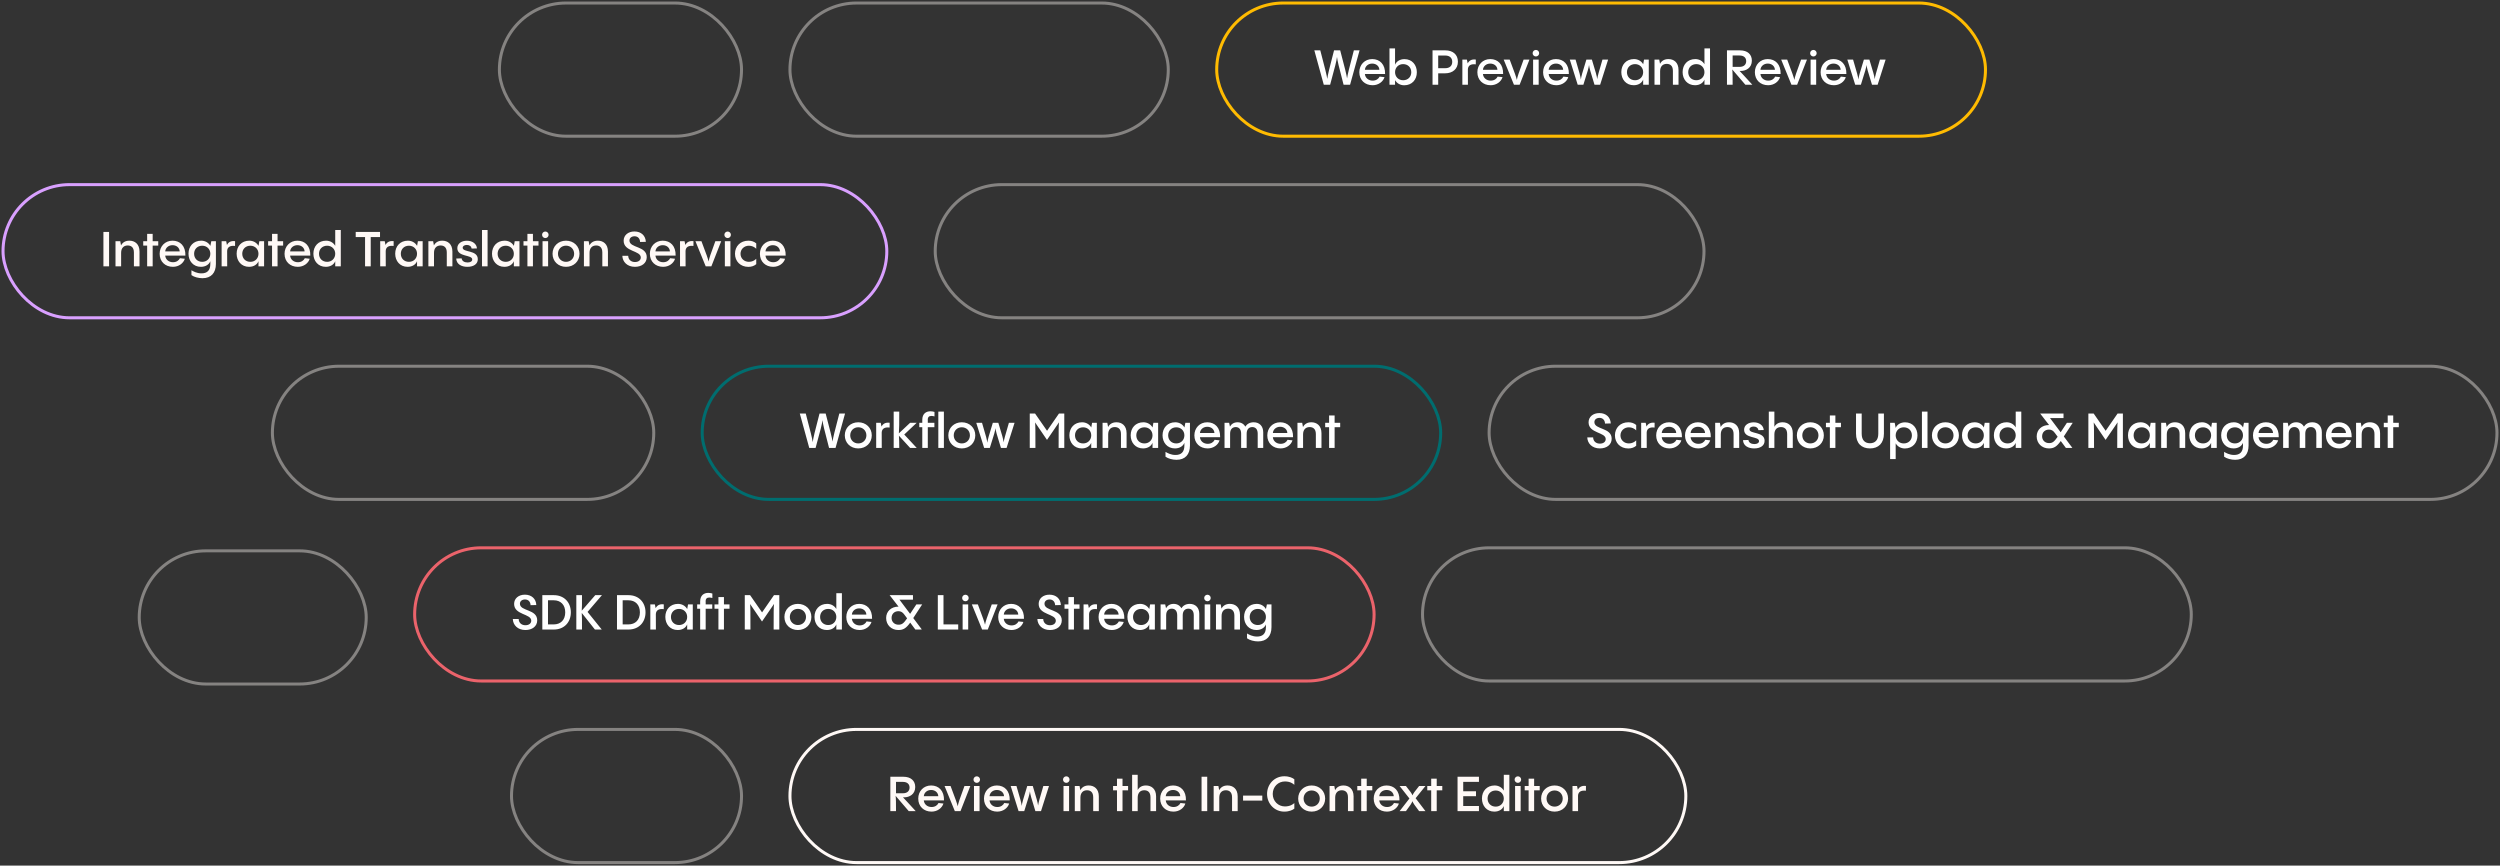 <svg width="826" height="286" viewBox="0 0 826 286" fill="none" xmlns="http://www.w3.org/2000/svg">
<rect x="0" y="0" width="826" height="286" fill="#333333" stroke="none"/>
<rect x="232" y="121" width="244" height="44" rx="22" stroke="#006D6F"/>
<path d="M277.312 136.64C275.76 142.512 275.264 144.544 275.072 145.904C274.864 144.608 274.352 142.464 272.8 136.64H270.768C269.184 142.736 268.704 144.656 268.528 146.08C268.336 144.784 267.824 142.72 266.224 136.64H264.256L267.376 148H269.472C271.136 141.92 271.6 140.096 271.744 138.816C271.888 140.064 272.32 141.92 273.92 148H276.064L279.2 136.64H277.312ZM283.569 148.16C286.145 148.16 288.033 146.336 288.033 143.84C288.033 141.36 286.145 139.52 283.569 139.52C281.009 139.52 279.121 141.36 279.121 143.84C279.121 146.336 281.009 148.16 283.569 148.16ZM283.569 146.512C282.049 146.512 280.913 145.36 280.913 143.84C280.913 142.304 282.049 141.168 283.569 141.168C285.105 141.168 286.257 142.304 286.257 143.84C286.257 145.36 285.105 146.512 283.569 146.512ZM290.995 139.696H289.491V148H291.331L291.315 142.896C291.379 141.616 292.323 141.056 293.923 141.264L293.939 139.68C292.515 139.488 291.699 140.064 291.251 140.944L290.995 139.696ZM298.76 143.568L302.872 139.696H300.696L296.984 143.184C297.112 141.712 297.112 139.92 297.112 136H295.272V148H297.112C297.112 146.192 297.08 144.96 297 143.952L300.712 148H302.888L298.76 143.568ZM307.73 137.424C308.066 137.424 308.418 137.488 308.754 137.584V136.096C308.386 135.984 307.906 135.888 307.41 135.888C306.002 135.888 304.722 136.656 304.722 138.736V139.696H303.73V141.136H304.722V148H306.546V141.136H308.722V139.696H306.546V138.992C306.434 137.824 306.93 137.424 307.73 137.424ZM310.022 136V148H311.862V136H310.022ZM317.773 148.16C320.349 148.16 322.237 146.336 322.237 143.84C322.237 141.36 320.349 139.52 317.773 139.52C315.213 139.52 313.325 141.36 313.325 143.84C313.325 146.336 315.213 148.16 317.773 148.16ZM317.773 146.512C316.253 146.512 315.117 145.36 315.117 143.84C315.117 142.304 316.253 141.168 317.773 141.168C319.309 141.168 320.461 142.304 320.461 143.84C320.461 145.36 319.309 146.512 317.773 146.512ZM333.34 139.696C332.012 144.224 331.756 145.136 331.612 146.144C331.436 144.96 331.196 144.096 329.852 139.696H328.028C326.62 144.272 326.364 145.152 326.204 146.272C326.06 145.168 325.836 144.304 324.46 139.696H322.556L325.164 148H327.036C328.508 143.36 328.764 142.496 328.908 141.472C329.036 142.496 329.26 143.36 330.716 148H332.572L335.212 139.696H333.34ZM345.943 142.336L341.991 136.64H340.231V148H342.103C342.103 142.608 342.103 140.528 341.991 139.568L345.927 145.344L349.895 139.536C349.767 140.48 349.767 142.512 349.767 148H351.639V136.64H349.879L345.943 142.336ZM360.541 141.28V141.216C359.917 140.128 358.765 139.52 357.516 139.52C354.957 139.52 353.325 141.36 353.325 143.824C353.325 146.224 354.893 148.16 357.421 148.16C358.925 148.16 360.093 147.44 360.541 146.304V148H362.397V139.696H360.829L360.541 141.28ZM357.869 146.512C356.301 146.512 355.181 145.408 355.181 143.84C355.181 142.288 356.301 141.184 357.869 141.184C359.421 141.184 360.541 142.336 360.541 143.84C360.541 145.36 359.421 146.512 357.869 146.512ZM368.88 139.52C367.552 139.52 366.624 140.096 366.112 141.088L365.856 139.696H364.288V148H366.144V143.536C366.144 141.952 367.008 141.104 368.32 141.104C369.36 141.104 370.368 141.632 370.368 143.408V148H372.224V143.136C372.224 140.592 370.64 139.52 368.88 139.52ZM380.791 141.28V141.216C380.167 140.128 379.015 139.52 377.766 139.52C375.207 139.52 373.575 141.36 373.575 143.824C373.575 146.224 375.143 148.16 377.671 148.16C379.175 148.16 380.343 147.44 380.791 146.304V148H382.647V139.696H381.079L380.791 141.28ZM378.119 146.512C376.551 146.512 375.431 145.408 375.431 143.84C375.431 142.288 376.551 141.184 378.119 141.184C379.671 141.184 380.791 142.336 380.791 143.84C380.791 145.36 379.671 146.512 378.119 146.512ZM391.322 141.296V141.216C390.698 140.128 389.546 139.52 388.298 139.52C385.738 139.52 384.106 141.36 384.106 143.824C384.106 146.224 385.674 148.16 388.202 148.16C389.706 148.16 390.874 147.44 391.322 146.304V147.2C391.322 149.392 390.234 150.32 388.378 150.32C386.874 150.32 385.706 149.664 385.082 149.296V150.896C385.946 151.536 387.434 151.92 388.73 151.92C391.578 151.92 393.162 150.16 393.162 147.2V139.696H391.642L391.322 141.296ZM388.65 146.512C387.082 146.512 385.962 145.408 385.962 143.84C385.962 142.288 387.082 141.184 388.65 141.184C390.202 141.184 391.322 142.336 391.322 143.84C391.322 145.36 390.202 146.512 388.65 146.512ZM398.877 139.52C396.397 139.52 394.621 141.392 394.621 143.856C394.621 146.448 396.477 148.16 399.005 148.16C400.957 148.16 402.493 146.976 402.941 145.488L401.325 145.312C400.973 146.032 400.205 146.64 399.021 146.64C397.645 146.64 396.573 145.744 396.461 144.448H403.133C403.213 141.28 401.405 139.52 398.877 139.52ZM398.877 141.008C400.237 141.008 401.197 141.888 401.245 143.056H396.461C396.557 141.872 397.565 141.008 398.877 141.008ZM414.233 139.52C412.889 139.52 411.993 140.112 411.449 140.96C410.953 140.048 410.025 139.52 408.905 139.52C407.673 139.52 406.857 140.096 406.377 140.944L406.105 139.696H404.585V148H406.425V143.28C406.425 141.808 407.225 141.104 408.297 141.104C409.289 141.104 410.073 141.776 410.073 143.28V148H411.897V143.28C411.897 141.808 412.697 141.104 413.753 141.104C414.777 141.104 415.545 141.776 415.545 143.28V148H417.369V142.816C417.369 140.784 416.105 139.52 414.233 139.52ZM422.971 139.52C420.491 139.52 418.715 141.392 418.715 143.856C418.715 146.448 420.571 148.16 423.099 148.16C425.051 148.16 426.587 146.976 427.035 145.488L425.419 145.312C425.067 146.032 424.299 146.64 423.115 146.64C421.739 146.64 420.667 145.744 420.555 144.448H427.227C427.307 141.28 425.499 139.52 422.971 139.52ZM422.971 141.008C424.331 141.008 425.291 141.888 425.339 143.056H420.555C420.651 141.872 421.659 141.008 422.971 141.008ZM433.27 139.52C431.942 139.52 431.014 140.096 430.502 141.088L430.246 139.696H428.678V148H430.534V143.536C430.534 141.952 431.398 141.104 432.71 141.104C433.75 141.104 434.758 141.632 434.758 143.408V148H436.614V143.136C436.614 140.592 435.03 139.52 433.27 139.52ZM440.957 139.696V137.28H439.133V139.696H437.837V141.136H439.133V148H440.957V141.136H442.797V139.696H440.957Z" fill="white"/>
<path d="M528.592 148.16C530.832 148.16 532.496 146.944 532.496 144.96C532.496 141.184 526.784 142.016 526.784 139.472C526.784 138.592 527.52 138.064 528.464 138.064C529.536 138.064 530.24 138.768 530.304 139.952L532.192 139.904C532.112 137.872 530.656 136.48 528.432 136.48C526.352 136.48 524.864 137.712 524.864 139.536C524.864 143.248 530.528 142.72 530.528 145.072C530.528 145.952 529.792 146.576 528.592 146.576C527.424 146.576 526.416 145.888 526.368 144.512H524.432C524.496 146.512 526.048 148.16 528.592 148.16ZM538.008 148.176C539.016 148.176 539.912 147.872 540.6 147.28V145.504C539.976 146.112 539.16 146.512 538.184 146.512C536.6 146.512 535.4 145.376 535.4 143.856C535.4 142.336 536.6 141.184 538.184 141.184C539.16 141.184 539.976 141.584 540.6 142.192V140.416C539.912 139.824 539.016 139.52 538.008 139.52C535.352 139.52 533.576 141.36 533.576 143.84C533.576 146.336 535.352 148.176 538.008 148.176ZM543.745 139.696H542.241V148H544.081L544.065 142.896C544.129 141.616 545.073 141.056 546.673 141.264L546.689 139.68C545.265 139.488 544.449 140.064 544.001 140.944L543.745 139.696ZM551.456 139.52C548.976 139.52 547.2 141.392 547.2 143.856C547.2 146.448 549.056 148.16 551.584 148.16C553.536 148.16 555.072 146.976 555.52 145.488L553.904 145.312C553.552 146.032 552.784 146.64 551.6 146.64C550.224 146.64 549.152 145.744 549.039 144.448H555.712C555.792 141.28 553.984 139.52 551.456 139.52ZM551.456 141.008C552.816 141.008 553.776 141.888 553.824 143.056H549.039C549.136 141.872 550.144 141.008 551.456 141.008ZM560.987 139.52C558.507 139.52 556.731 141.392 556.731 143.856C556.731 146.448 558.587 148.16 561.115 148.16C563.067 148.16 564.603 146.976 565.051 145.488L563.435 145.312C563.083 146.032 562.315 146.64 561.131 146.64C559.755 146.64 558.683 145.744 558.571 144.448H565.243C565.323 141.28 563.515 139.52 560.987 139.52ZM560.987 141.008C562.347 141.008 563.307 141.888 563.355 143.056H558.571C558.667 141.872 559.675 141.008 560.987 141.008ZM571.286 139.52C569.958 139.52 569.03 140.096 568.518 141.088L568.262 139.696H566.694V148H568.55V143.536C568.55 141.952 569.414 141.104 570.726 141.104C571.766 141.104 572.774 141.632 572.774 143.408V148H574.63V143.136C574.63 140.592 573.046 139.52 571.286 139.52ZM579.581 148.16C581.597 148.16 583.021 147.264 583.021 145.648C583.021 142.496 578.029 143.488 578.029 141.856C578.029 141.28 578.637 140.928 579.405 140.928C580.317 140.928 580.893 141.424 580.989 142.128L582.733 142.08C582.669 140.64 581.325 139.536 579.421 139.536C577.661 139.536 576.253 140.464 576.253 141.984C576.253 145.008 581.181 144.064 581.181 145.728C581.181 146.352 580.557 146.72 579.645 146.72C578.573 146.72 577.773 146.224 577.677 145.36L575.885 145.424C575.981 147.328 577.661 148.16 579.581 148.16ZM588.973 139.52C587.693 139.52 586.781 140.064 586.253 141.024V136H584.413V148H586.253V143.536C586.253 141.952 587.101 141.104 588.429 141.104C589.469 141.104 590.477 141.632 590.477 143.408V148H592.333V143.136C592.333 140.592 590.733 139.52 588.973 139.52ZM598.132 148.16C600.708 148.16 602.596 146.336 602.596 143.84C602.596 141.36 600.708 139.52 598.132 139.52C595.572 139.52 593.684 141.36 593.684 143.84C593.684 146.336 595.572 148.16 598.132 148.16ZM598.132 146.512C596.612 146.512 595.476 145.36 595.476 143.84C595.476 142.304 596.612 141.168 598.132 141.168C599.668 141.168 600.82 142.304 600.82 143.84C600.82 145.36 599.668 146.512 598.132 146.512ZM606.41 139.696V137.28H604.586V139.696H603.29V141.136H604.586V148H606.41V141.136H608.25V139.696H606.41ZM617.837 148.16C620.637 148.16 622.445 146.464 622.445 143.264V136.64H620.589V143.312C620.589 145.456 619.469 146.448 617.837 146.448C616.205 146.448 615.101 145.456 615.101 143.312V136.64H613.229V143.264C613.229 146.464 615.037 148.16 617.837 148.16ZM629.451 139.536C627.947 139.536 626.779 140.272 626.331 141.392V141.344L626.011 139.696H624.491V151.68H626.331V146.48C626.955 147.568 628.107 148.176 629.355 148.176C631.915 148.176 633.531 146.336 633.531 143.872C633.531 141.472 631.979 139.536 629.451 139.536ZM629.003 146.512C627.451 146.512 626.331 145.36 626.331 143.856C626.331 142.336 627.451 141.184 629.003 141.184C630.571 141.184 631.691 142.288 631.691 143.856C631.691 145.408 630.571 146.512 629.003 146.512ZM635.007 136V148H636.847V136H635.007ZM642.757 148.16C645.333 148.16 647.221 146.336 647.221 143.84C647.221 141.36 645.333 139.52 642.757 139.52C640.197 139.52 638.309 141.36 638.309 143.84C638.309 146.336 640.197 148.16 642.757 148.16ZM642.757 146.512C641.237 146.512 640.101 145.36 640.101 143.84C640.101 142.304 641.237 141.168 642.757 141.168C644.293 141.168 645.445 142.304 645.445 143.84C645.445 145.36 644.293 146.512 642.757 146.512ZM655.462 141.28V141.216C654.838 140.128 653.686 139.52 652.438 139.52C649.878 139.52 648.246 141.36 648.246 143.824C648.246 146.224 649.814 148.16 652.342 148.16C653.846 148.16 655.014 147.44 655.462 146.304V148H657.318V139.696H655.75L655.462 141.28ZM652.79 146.512C651.222 146.512 650.102 145.408 650.102 143.84C650.102 142.288 651.222 141.184 652.79 141.184C654.342 141.184 655.462 142.336 655.462 143.84C655.462 145.36 654.342 146.512 652.79 146.512ZM665.994 141.216C665.37 140.128 664.218 139.52 662.97 139.52C660.41 139.52 658.778 141.36 658.778 143.824C658.778 146.224 660.346 148.16 662.874 148.16C664.378 148.16 665.546 147.44 665.994 146.304V148H667.834V136H665.994V141.216ZM663.322 146.512C661.754 146.512 660.634 145.408 660.634 143.84C660.634 142.288 661.754 141.184 663.322 141.184C664.874 141.184 665.994 142.336 665.994 143.84C665.994 145.36 664.874 146.512 663.322 146.512ZM682.906 139.696L680.842 142.816L677.322 138.128H681.786V136.64H674.074L677.018 140.432H676.954C674.634 140.432 672.922 141.968 672.922 144.192C672.922 146.48 674.618 148.16 676.97 148.16C678.602 148.16 679.546 147.568 680.874 145.712L682.57 148L684.714 147.984L681.882 144.208L684.826 139.696H682.906ZM676.986 146.4C675.658 146.4 674.714 145.44 674.714 144.176C674.714 142.8 675.674 141.936 676.986 141.936C677.77 141.936 678.362 142.256 678.954 143.088L679.85 144.304C678.666 146 678.138 146.4 676.986 146.4ZM695.708 142.336L691.756 136.64H689.996V148H691.868C691.868 142.608 691.868 140.528 691.756 139.568L695.692 145.344L699.66 139.536C699.532 140.48 699.532 142.512 699.532 148H701.404V136.64H699.644L695.708 142.336ZM710.306 141.28V141.216C709.682 140.128 708.53 139.52 707.282 139.52C704.722 139.52 703.09 141.36 703.09 143.824C703.09 146.224 704.658 148.16 707.186 148.16C708.69 148.16 709.858 147.44 710.306 146.304V148H712.162V139.696H710.594L710.306 141.28ZM707.634 146.512C706.066 146.512 704.946 145.408 704.946 143.84C704.946 142.288 706.066 141.184 707.634 141.184C709.186 141.184 710.306 142.336 710.306 143.84C710.306 145.36 709.186 146.512 707.634 146.512ZM718.645 139.52C717.317 139.52 716.389 140.096 715.877 141.088L715.621 139.696H714.053V148H715.909V143.536C715.909 141.952 716.773 141.104 718.085 141.104C719.125 141.104 720.133 141.632 720.133 143.408V148H721.989V143.136C721.989 140.592 720.405 139.52 718.645 139.52ZM730.556 141.28V141.216C729.932 140.128 728.78 139.52 727.532 139.52C724.972 139.52 723.34 141.36 723.34 143.824C723.34 146.224 724.908 148.16 727.436 148.16C728.94 148.16 730.108 147.44 730.556 146.304V148H732.412V139.696H730.844L730.556 141.28ZM727.884 146.512C726.316 146.512 725.196 145.408 725.196 143.84C725.196 142.288 726.316 141.184 727.884 141.184C729.436 141.184 730.556 142.336 730.556 143.84C730.556 145.36 729.436 146.512 727.884 146.512ZM741.087 141.296V141.216C740.463 140.128 739.311 139.52 738.063 139.52C735.503 139.52 733.871 141.36 733.871 143.824C733.871 146.224 735.439 148.16 737.967 148.16C739.471 148.16 740.639 147.44 741.087 146.304V147.2C741.087 149.392 739.999 150.32 738.143 150.32C736.639 150.32 735.471 149.664 734.847 149.296V150.896C735.711 151.536 737.199 151.92 738.495 151.92C741.343 151.92 742.927 150.16 742.927 147.2V139.696H741.407L741.087 141.296ZM738.415 146.512C736.847 146.512 735.727 145.408 735.727 143.84C735.727 142.288 736.847 141.184 738.415 141.184C739.967 141.184 741.087 142.336 741.087 143.84C741.087 145.36 739.967 146.512 738.415 146.512ZM748.643 139.52C746.163 139.52 744.387 141.392 744.387 143.856C744.387 146.448 746.243 148.16 748.771 148.16C750.723 148.16 752.259 146.976 752.707 145.488L751.091 145.312C750.739 146.032 749.971 146.64 748.787 146.64C747.411 146.64 746.339 145.744 746.227 144.448H752.899C752.979 141.28 751.171 139.52 748.643 139.52ZM748.643 141.008C750.003 141.008 750.963 141.888 751.011 143.056H746.227C746.323 141.872 747.331 141.008 748.643 141.008ZM763.998 139.52C762.654 139.52 761.758 140.112 761.214 140.96C760.718 140.048 759.79 139.52 758.67 139.52C757.438 139.52 756.622 140.096 756.142 140.944L755.87 139.696H754.35V148H756.19V143.28C756.19 141.808 756.99 141.104 758.062 141.104C759.054 141.104 759.838 141.776 759.838 143.28V148H761.662V143.28C761.662 141.808 762.462 141.104 763.518 141.104C764.542 141.104 765.31 141.776 765.31 143.28V148H767.134V142.816C767.134 140.784 765.87 139.52 763.998 139.52ZM772.737 139.52C770.257 139.52 768.481 141.392 768.481 143.856C768.481 146.448 770.337 148.16 772.865 148.16C774.817 148.16 776.353 146.976 776.801 145.488L775.185 145.312C774.833 146.032 774.065 146.64 772.881 146.64C771.505 146.64 770.433 145.744 770.321 144.448H776.993C777.073 141.28 775.265 139.52 772.737 139.52ZM772.737 141.008C774.097 141.008 775.057 141.888 775.105 143.056H770.321C770.417 141.872 771.425 141.008 772.737 141.008ZM783.036 139.52C781.708 139.52 780.78 140.096 780.268 141.088L780.012 139.696H778.444V148H780.3V143.536C780.3 141.952 781.164 141.104 782.476 141.104C783.516 141.104 784.524 141.632 784.524 143.408V148H786.38V143.136C786.38 140.592 784.796 139.52 783.036 139.52ZM790.723 139.696V137.28H788.899V139.696H787.603V141.136H788.899V148H790.723V141.136H792.563V139.696H790.723Z" fill="white"/>
<rect x="402" y="1" width="254" height="44" rx="22" stroke="#FFBB01"/>
<path d="M447.312 16.64C445.76 22.512 445.264 24.544 445.072 25.904C444.864 24.608 444.352 22.464 442.8 16.64H440.768C439.184 22.736 438.704 24.656 438.528 26.08C438.336 24.784 437.824 22.72 436.224 16.64H434.256L437.376 28H439.472C441.136 21.92 441.6 20.096 441.744 18.816C441.888 20.064 442.32 21.92 443.92 28H446.064L449.2 16.64H447.312ZM453.377 19.52C450.897 19.52 449.121 21.392 449.121 23.856C449.121 26.448 450.977 28.16 453.505 28.16C455.457 28.16 456.993 26.976 457.441 25.488L455.825 25.312C455.473 26.032 454.705 26.64 453.521 26.64C452.145 26.64 451.073 25.744 450.961 24.448H457.633C457.713 21.28 455.905 19.52 453.377 19.52ZM453.377 21.008C454.737 21.008 455.697 21.888 455.745 23.056H450.961C451.057 21.872 452.065 21.008 453.377 21.008ZM464.045 19.536C462.541 19.536 461.373 20.272 460.925 21.392V16H459.085V28H460.925V26.48C461.549 27.568 462.701 28.176 463.949 28.176C466.509 28.176 468.125 26.336 468.125 23.872C468.125 21.472 466.573 19.536 464.045 19.536ZM463.597 26.512C462.045 26.512 460.925 25.36 460.925 23.856C460.925 22.336 462.045 21.184 463.597 21.184C465.165 21.184 466.285 22.288 466.285 23.856C466.285 25.408 465.165 26.512 463.597 26.512ZM473.309 16.64V28H475.181V24.224H477.469C479.933 24.224 481.693 22.8 481.693 20.384C481.693 17.952 479.933 16.64 477.565 16.64H473.309ZM475.181 22.528V18.352H477.565C478.861 18.352 479.821 19.056 479.821 20.432C479.821 21.824 478.861 22.528 477.565 22.528H475.181ZM484.667 19.696H483.163V28H485.003L484.987 22.896C485.051 21.616 485.995 21.056 487.595 21.264L487.611 19.68C486.187 19.488 485.371 20.064 484.923 20.944L484.667 19.696ZM492.377 19.52C489.897 19.52 488.121 21.392 488.121 23.856C488.121 26.448 489.977 28.16 492.505 28.16C494.457 28.16 495.993 26.976 496.441 25.488L494.825 25.312C494.473 26.032 493.705 26.64 492.521 26.64C491.145 26.64 490.073 25.744 489.961 24.448H496.633C496.713 21.28 494.905 19.52 492.377 19.52ZM492.377 21.008C493.737 21.008 494.697 21.888 494.745 23.056H489.961C490.057 21.872 491.065 21.008 492.377 21.008ZM503.395 19.696C501.731 24.208 501.363 25.312 501.171 26.4C500.931 25.424 500.547 24.272 498.803 19.696H496.819L500.211 28H502.083L505.331 19.696H503.395ZM507.466 18.656C508.058 18.656 508.538 18.176 508.538 17.584C508.538 16.976 508.058 16.496 507.466 16.496C506.858 16.496 506.378 16.976 506.378 17.584C506.378 18.176 506.858 18.656 507.466 18.656ZM506.538 19.696V28H508.378V19.696H506.538ZM514.096 19.52C511.616 19.52 509.84 21.392 509.84 23.856C509.84 26.448 511.696 28.16 514.224 28.16C516.176 28.16 517.712 26.976 518.16 25.488L516.544 25.312C516.192 26.032 515.424 26.64 514.24 26.64C512.864 26.64 511.792 25.744 511.68 24.448H518.352C518.432 21.28 516.624 19.52 514.096 19.52ZM514.096 21.008C515.456 21.008 516.416 21.888 516.464 23.056H511.68C511.776 21.872 512.784 21.008 514.096 21.008ZM529.449 19.696C528.121 24.224 527.865 25.136 527.721 26.144C527.545 24.96 527.305 24.096 525.961 19.696H524.137C522.729 24.272 522.473 25.152 522.313 26.272C522.169 25.168 521.945 24.304 520.569 19.696H518.665L521.273 28H523.145C524.617 23.36 524.873 22.496 525.017 21.472C525.145 22.496 525.369 23.36 526.825 28H528.681L531.321 19.696H529.449ZM542.9 21.28V21.216C542.276 20.128 541.124 19.52 539.876 19.52C537.316 19.52 535.684 21.36 535.684 23.824C535.684 26.224 537.252 28.16 539.78 28.16C541.284 28.16 542.452 27.44 542.9 26.304V28H544.756V19.696H543.188L542.9 21.28ZM540.228 26.512C538.66 26.512 537.54 25.408 537.54 23.84C537.54 22.288 538.66 21.184 540.228 21.184C541.78 21.184 542.9 22.336 542.9 23.84C542.9 25.36 541.78 26.512 540.228 26.512ZM551.239 19.52C549.911 19.52 548.983 20.096 548.471 21.088L548.215 19.696H546.647V28H548.503V23.536C548.503 21.952 549.367 21.104 550.679 21.104C551.719 21.104 552.727 21.632 552.727 23.408V28H554.583V23.136C554.583 20.592 552.999 19.52 551.239 19.52ZM563.15 21.216C562.526 20.128 561.374 19.52 560.126 19.52C557.566 19.52 555.934 21.36 555.934 23.824C555.934 26.224 557.502 28.16 560.03 28.16C561.534 28.16 562.702 27.44 563.15 26.304V28H564.99V16H563.15V21.216ZM560.478 26.512C558.91 26.512 557.79 25.408 557.79 23.84C557.79 22.288 558.91 21.184 560.478 21.184C562.03 21.184 563.15 22.336 563.15 23.84C563.15 25.36 562.03 26.512 560.478 26.512ZM578.974 28C576.398 25.2 575.358 24.032 574.766 23.44H575.166C576.862 23.44 578.814 22.448 578.814 20.032C578.814 17.936 577.342 16.64 574.91 16.64H570.59V28H572.462C572.462 25.408 572.462 23.856 572.334 22.944L576.67 28H578.974ZM576.942 20.208C576.942 21.328 576.174 22.096 574.75 22.096H572.462V18.336H574.75C576.174 18.336 576.942 19.088 576.942 20.208ZM584.065 19.52C581.585 19.52 579.809 21.392 579.809 23.856C579.809 26.448 581.665 28.16 584.193 28.16C586.145 28.16 587.681 26.976 588.129 25.488L586.513 25.312C586.161 26.032 585.393 26.64 584.209 26.64C582.833 26.64 581.761 25.744 581.649 24.448H588.321C588.401 21.28 586.593 19.52 584.065 19.52ZM584.065 21.008C585.425 21.008 586.385 21.888 586.433 23.056H581.649C581.745 21.872 582.753 21.008 584.065 21.008ZM595.082 19.696C593.418 24.208 593.05 25.312 592.858 26.4C592.618 25.424 592.234 24.272 590.49 19.696H588.506L591.898 28H593.77L597.018 19.696H595.082ZM599.153 18.656C599.745 18.656 600.225 18.176 600.225 17.584C600.225 16.976 599.745 16.496 599.153 16.496C598.545 16.496 598.065 16.976 598.065 17.584C598.065 18.176 598.545 18.656 599.153 18.656ZM598.225 19.696V28H600.065V19.696H598.225ZM605.784 19.52C603.304 19.52 601.528 21.392 601.528 23.856C601.528 26.448 603.384 28.16 605.912 28.16C607.864 28.16 609.4 26.976 609.848 25.488L608.232 25.312C607.88 26.032 607.112 26.64 605.928 26.64C604.552 26.64 603.48 25.744 603.368 24.448H610.04C610.12 21.28 608.312 19.52 605.784 19.52ZM605.784 21.008C607.144 21.008 608.104 21.888 608.152 23.056H603.368C603.464 21.872 604.472 21.008 605.784 21.008ZM621.137 19.696C619.809 24.224 619.553 25.136 619.409 26.144C619.233 24.96 618.993 24.096 617.649 19.696H615.825C614.417 24.272 614.161 25.152 614.001 26.272C613.857 25.168 613.633 24.304 612.257 19.696H610.353L612.961 28H614.833C616.305 23.36 616.561 22.496 616.705 21.472C616.833 22.496 617.057 23.36 618.513 28H620.369L623.009 19.696H621.137Z" fill="white"/>
<g opacity="0.4">
<rect x="261" y="1" width="125" height="44" rx="22" stroke="#FFF9F6"/>
</g>
<g opacity="0.4">
<rect x="165" y="1" width="80" height="44" rx="22" stroke="#FFF9F6"/>
</g>
<g opacity="0.4">
<rect x="309" y="61" width="254" height="44" rx="22" stroke="#FFF9F6"/>
</g>
<g opacity="0.4">
<rect x="492" y="121" width="333" height="44" rx="22" stroke="#FFF9F6"/>
</g>
<g opacity="0.4">
<rect x="470" y="181" width="254" height="44" rx="22" stroke="#FFF9F6"/>
</g>
<g opacity="0.4">
<rect x="169" y="241" width="76" height="44" rx="22" stroke="#FFF9F6"/>
</g>
<g opacity="0.4">
<rect x="46" y="182" width="75" height="44" rx="22" stroke="#FFF9F6"/>
</g>
<g opacity="0.4">
<rect x="90" y="121" width="126" height="44" rx="22" stroke="#FFF9F6"/>
</g>
<rect x="261" y="241" width="296" height="44" rx="22" stroke="#FFF9F6"/>
<path d="M302.552 268C299.976 265.2 298.936 264.032 298.344 263.44H298.744C300.44 263.44 302.392 262.448 302.392 260.032C302.392 257.936 300.92 256.64 298.488 256.64H294.168V268H296.04C296.04 265.408 296.04 263.856 295.912 262.944L300.248 268H302.552ZM300.52 260.208C300.52 261.328 299.752 262.096 298.328 262.096H296.04V258.336H298.328C299.752 258.336 300.52 259.088 300.52 260.208ZM307.643 259.52C305.163 259.52 303.387 261.392 303.387 263.856C303.387 266.448 305.243 268.16 307.771 268.16C309.723 268.16 311.259 266.976 311.707 265.488L310.091 265.312C309.739 266.032 308.971 266.64 307.787 266.64C306.411 266.64 305.339 265.744 305.227 264.448H311.899C311.979 261.28 310.171 259.52 307.643 259.52ZM307.643 261.008C309.003 261.008 309.963 261.888 310.011 263.056H305.227C305.323 261.872 306.331 261.008 307.643 261.008ZM318.66 259.696C316.996 264.208 316.628 265.312 316.436 266.4C316.196 265.424 315.812 264.272 314.068 259.696H312.084L315.476 268H317.348L320.596 259.696H318.66ZM322.731 258.656C323.323 258.656 323.803 258.176 323.803 257.584C323.803 256.976 323.323 256.496 322.731 256.496C322.123 256.496 321.643 256.976 321.643 257.584C321.643 258.176 322.123 258.656 322.731 258.656ZM321.803 259.696V268H323.643V259.696H321.803ZM329.362 259.52C326.882 259.52 325.106 261.392 325.106 263.856C325.106 266.448 326.962 268.16 329.49 268.16C331.442 268.16 332.978 266.976 333.426 265.488L331.81 265.312C331.458 266.032 330.69 266.64 329.506 266.64C328.13 266.64 327.058 265.744 326.946 264.448H333.618C333.698 261.28 331.89 259.52 329.362 259.52ZM329.362 261.008C330.722 261.008 331.682 261.888 331.73 263.056H326.946C327.042 261.872 328.05 261.008 329.362 261.008ZM344.715 259.696C343.387 264.224 343.131 265.136 342.987 266.144C342.811 264.96 342.571 264.096 341.227 259.696H339.403C337.995 264.272 337.739 265.152 337.579 266.272C337.435 265.168 337.211 264.304 335.835 259.696H333.931L336.539 268H338.411C339.883 263.36 340.139 262.496 340.283 261.472C340.411 262.496 340.635 263.36 342.091 268H343.947L346.587 259.696H344.715ZM352.31 258.656C352.902 258.656 353.382 258.176 353.382 257.584C353.382 256.976 352.902 256.496 352.31 256.496C351.702 256.496 351.222 256.976 351.222 257.584C351.222 258.176 351.702 258.656 352.31 258.656ZM351.382 259.696V268H353.222V259.696H351.382ZM359.708 259.52C358.38 259.52 357.452 260.096 356.94 261.088L356.684 259.696H355.116V268H356.972V263.536C356.972 261.952 357.836 261.104 359.148 261.104C360.188 261.104 361.196 261.632 361.196 263.408V268H363.052V263.136C363.052 260.592 361.468 259.52 359.708 259.52ZM370.879 259.696V257.28H369.055V259.696H367.759V261.136H369.055V268H370.879V261.136H372.719V259.696H370.879ZM378.613 259.52C377.333 259.52 376.421 260.064 375.893 261.024V256H374.053V268H375.893V263.536C375.893 261.952 376.741 261.104 378.069 261.104C379.109 261.104 380.117 261.632 380.117 263.408V268H381.973V263.136C381.973 260.592 380.373 259.52 378.613 259.52ZM387.581 259.52C385.101 259.52 383.325 261.392 383.325 263.856C383.325 266.448 385.181 268.16 387.709 268.16C389.661 268.16 391.197 266.976 391.645 265.488L390.029 265.312C389.677 266.032 388.909 266.64 387.725 266.64C386.349 266.64 385.277 265.744 385.164 264.448H391.837C391.917 261.28 390.109 259.52 387.581 259.52ZM387.581 261.008C388.941 261.008 389.901 261.888 389.949 263.056H385.164C385.261 261.872 386.269 261.008 387.581 261.008ZM398.868 268V256.64H396.996V268H398.868ZM405.583 259.52C404.255 259.52 403.327 260.096 402.815 261.088L402.559 259.696H400.991V268H402.847V263.536C402.847 261.952 403.711 261.104 405.023 261.104C406.063 261.104 407.071 261.632 407.071 263.408V268H408.927V263.136C408.927 260.592 407.343 259.52 405.583 259.52ZM410.71 264.528H417.062V262.864H410.71V264.528ZM424.32 268.16C426.016 268.16 427.12 267.6 427.648 267.168V265.328C427.2 265.76 426.192 266.448 424.544 266.448C422.32 266.448 420.512 264.704 420.512 262.32C420.512 259.936 422.304 258.192 424.544 258.192C426.192 258.192 427.2 258.864 427.648 259.312V257.472C427.12 257.04 426.016 256.48 424.32 256.48C421.136 256.48 418.64 259.04 418.64 262.32C418.64 265.6 421.136 268.16 424.32 268.16ZM433.366 268.16C435.942 268.16 437.83 266.336 437.83 263.84C437.83 261.36 435.942 259.52 433.366 259.52C430.806 259.52 428.918 261.36 428.918 263.84C428.918 266.336 430.806 268.16 433.366 268.16ZM433.366 266.512C431.846 266.512 430.71 265.36 430.71 263.84C430.71 262.304 431.846 261.168 433.366 261.168C434.902 261.168 436.054 262.304 436.054 263.84C436.054 265.36 434.902 266.512 433.366 266.512ZM443.88 259.52C442.552 259.52 441.624 260.096 441.112 261.088L440.856 259.696H439.288V268H441.144V263.536C441.144 261.952 442.008 261.104 443.32 261.104C444.36 261.104 445.368 261.632 445.368 263.408V268H447.224V263.136C447.224 260.592 445.64 259.52 443.88 259.52ZM451.567 259.696V257.28H449.743V259.696H448.447V261.136H449.743V268H451.567V261.136H453.407V259.696H451.567ZM458.127 259.52C455.647 259.52 453.871 261.392 453.871 263.856C453.871 266.448 455.727 268.16 458.255 268.16C460.207 268.16 461.743 266.976 462.191 265.488L460.575 265.312C460.223 266.032 459.455 266.64 458.271 266.64C456.895 266.64 455.823 265.744 455.711 264.448H462.383C462.463 261.28 460.655 259.52 458.127 259.52ZM458.127 261.008C459.487 261.008 460.447 261.888 460.495 263.056H455.711C455.807 261.872 456.815 261.008 458.127 261.008ZM468.875 259.696C467.419 261.488 466.907 262.208 466.683 262.784C466.443 262.16 465.931 261.456 464.523 259.696H462.427L465.675 263.824L462.427 268H464.523C465.899 266.192 466.427 265.376 466.667 264.72C466.923 265.376 467.483 266.192 468.875 268H470.971L467.723 263.728L470.971 259.696H468.875ZM474.692 259.696V257.28H472.868V259.696H471.572V261.136H472.868V268H474.692V261.136H476.532V259.696H474.692ZM488.646 256.64H481.574V268H488.646V266.304H483.446V263.072H487.67V261.424H483.446V258.336H488.646V256.64ZM496.853 261.216C496.229 260.128 495.077 259.52 493.829 259.52C491.269 259.52 489.637 261.36 489.637 263.824C489.637 266.224 491.205 268.16 493.733 268.16C495.237 268.16 496.405 267.44 496.853 266.304V268H498.693V256H496.853V261.216ZM494.181 266.512C492.613 266.512 491.493 265.408 491.493 263.84C491.493 262.288 492.613 261.184 494.181 261.184C495.733 261.184 496.853 262.336 496.853 263.84C496.853 265.36 495.733 266.512 494.181 266.512ZM501.513 258.656C502.105 258.656 502.585 258.176 502.585 257.584C502.585 256.976 502.105 256.496 501.513 256.496C500.905 256.496 500.425 256.976 500.425 257.584C500.425 258.176 500.905 258.656 501.513 258.656ZM500.585 259.696V268H502.425V259.696H500.585ZM506.879 259.696V257.28H505.055V259.696H503.759V261.136H505.055V268H506.879V261.136H508.719V259.696H506.879ZM513.632 268.16C516.208 268.16 518.096 266.336 518.096 263.84C518.096 261.36 516.208 259.52 513.632 259.52C511.072 259.52 509.184 261.36 509.184 263.84C509.184 266.336 511.072 268.16 513.632 268.16ZM513.632 266.512C512.112 266.512 510.976 265.36 510.976 263.84C510.976 262.304 512.112 261.168 513.632 261.168C515.168 261.168 516.32 262.304 516.32 263.84C516.32 265.36 515.168 266.512 513.632 266.512ZM521.057 259.696H519.553V268H521.393L521.377 262.896C521.441 261.616 522.385 261.056 523.985 261.264L524.001 259.68C522.577 259.488 521.761 260.064 521.313 260.944L521.057 259.696Z" fill="#FFF9F6"/>
<rect x="137" y="181" width="317" height="44" rx="22" stroke="#EB636B"/>
<path d="M173.592 208.16C175.832 208.16 177.496 206.944 177.496 204.96C177.496 201.184 171.784 202.016 171.784 199.472C171.784 198.592 172.52 198.064 173.464 198.064C174.536 198.064 175.24 198.768 175.304 199.952L177.192 199.904C177.112 197.872 175.656 196.48 173.432 196.48C171.352 196.48 169.864 197.712 169.864 199.536C169.864 203.248 175.528 202.72 175.528 205.072C175.528 205.952 174.792 206.576 173.592 206.576C172.424 206.576 171.416 205.888 171.368 204.512H169.432C169.496 206.512 171.048 208.16 173.592 208.16ZM182.96 208C186.496 208 188.608 205.504 188.608 202.32C188.608 199.136 186.496 196.64 182.96 196.64H179.184V208H182.96ZM181.056 198.336H182.96C185.216 198.336 186.752 199.792 186.752 202.32C186.752 204.848 185.216 206.304 182.96 206.304H181.056V198.336ZM196.674 196.64L192.21 201.776C192.29 200.704 192.29 199.76 192.29 196.64H190.418V208H192.29C192.29 204.8 192.29 203.728 192.21 202.512L196.562 208H198.818L194.13 202.176L198.882 196.64H196.674ZM207.632 208C211.168 208 213.28 205.504 213.28 202.32C213.28 199.136 211.168 196.64 207.632 196.64H203.856V208H207.632ZM205.728 198.336H207.632C209.888 198.336 211.424 199.792 211.424 202.32C211.424 204.848 209.888 206.304 207.632 206.304H205.728V198.336ZM216.37 199.696H214.866V208H216.706L216.69 202.896C216.754 201.616 217.698 201.056 219.298 201.264L219.314 199.68C217.89 199.488 217.074 200.064 216.626 200.944L216.37 199.696ZM227.041 201.28V201.216C226.417 200.128 225.265 199.52 224.016 199.52C221.457 199.52 219.825 201.36 219.825 203.824C219.825 206.224 221.393 208.16 223.921 208.16C225.425 208.16 226.593 207.44 227.041 206.304V208H228.897V199.696H227.329L227.041 201.28ZM224.369 206.512C222.801 206.512 221.681 205.408 221.681 203.84C221.681 202.288 222.801 201.184 224.369 201.184C225.921 201.184 227.041 202.336 227.041 203.84C227.041 205.36 225.921 206.512 224.369 206.512ZM234.34 197.424C234.676 197.424 235.028 197.488 235.364 197.584V196.096C234.996 195.984 234.516 195.888 234.02 195.888C232.612 195.888 231.332 196.656 231.332 198.736V199.696H230.34V201.136H231.332V208H233.156V201.136H235.332V199.696H233.156V198.992C233.044 197.824 233.54 197.424 234.34 197.424ZM239.192 199.696V197.28H237.368V199.696H236.072V201.136H237.368V208H239.192V201.136H241.032V199.696H239.192ZM251.786 202.336L247.834 196.64H246.074V208H247.946C247.946 202.608 247.946 200.528 247.834 199.568L251.77 205.344L255.738 199.536C255.61 200.48 255.61 202.512 255.61 208H257.482V196.64H255.722L251.786 202.336ZM263.616 208.16C266.192 208.16 268.08 206.336 268.08 203.84C268.08 201.36 266.192 199.52 263.616 199.52C261.056 199.52 259.168 201.36 259.168 203.84C259.168 206.336 261.056 208.16 263.616 208.16ZM263.616 206.512C262.096 206.512 260.96 205.36 260.96 203.84C260.96 202.304 262.096 201.168 263.616 201.168C265.152 201.168 266.304 202.304 266.304 203.84C266.304 205.36 265.152 206.512 263.616 206.512ZM276.322 201.216C275.698 200.128 274.546 199.52 273.298 199.52C270.738 199.52 269.106 201.36 269.106 203.824C269.106 206.224 270.674 208.16 273.202 208.16C274.706 208.16 275.874 207.44 276.322 206.304V208H278.162V196H276.322V201.216ZM273.65 206.512C272.082 206.512 270.962 205.408 270.962 203.84C270.962 202.288 272.082 201.184 273.65 201.184C275.202 201.184 276.322 202.336 276.322 203.84C276.322 205.36 275.202 206.512 273.65 206.512ZM283.877 199.52C281.397 199.52 279.621 201.392 279.621 203.856C279.621 206.448 281.477 208.16 284.005 208.16C285.957 208.16 287.493 206.976 287.941 205.488L286.325 205.312C285.973 206.032 285.205 206.64 284.021 206.64C282.645 206.64 281.573 205.744 281.461 204.448H288.133C288.213 201.28 286.405 199.52 283.877 199.52ZM283.877 201.008C285.237 201.008 286.197 201.888 286.245 203.056H281.461C281.557 201.872 282.565 201.008 283.877 201.008ZM302.765 199.696L300.701 202.816L297.181 198.128H301.645V196.64H293.933L296.877 200.432H296.813C294.493 200.432 292.781 201.968 292.781 204.192C292.781 206.48 294.477 208.16 296.829 208.16C298.461 208.16 299.405 207.568 300.733 205.712L302.429 208L304.573 207.984L301.741 204.208L304.685 199.696H302.765ZM296.845 206.4C295.517 206.4 294.573 205.44 294.573 204.176C294.573 202.8 295.533 201.936 296.845 201.936C297.629 201.936 298.221 202.256 298.813 203.088L299.709 204.304C298.525 206 297.997 206.4 296.845 206.4ZM316.592 208V206.304H311.728V196.64H309.856V208H316.592ZM318.981 198.656C319.573 198.656 320.053 198.176 320.053 197.584C320.053 196.976 319.573 196.496 318.981 196.496C318.373 196.496 317.893 196.976 317.893 197.584C317.893 198.176 318.373 198.656 318.981 198.656ZM318.053 199.696V208H319.893V199.696H318.053ZM327.676 199.696C326.012 204.208 325.644 205.312 325.452 206.4C325.212 205.424 324.828 204.272 323.084 199.696H321.1L324.492 208H326.364L329.612 199.696H327.676ZM334.065 199.52C331.585 199.52 329.809 201.392 329.809 203.856C329.809 206.448 331.665 208.16 334.193 208.16C336.145 208.16 337.681 206.976 338.129 205.488L336.513 205.312C336.161 206.032 335.393 206.64 334.209 206.64C332.833 206.64 331.761 205.744 331.649 204.448H338.321C338.401 201.28 336.593 199.52 334.065 199.52ZM334.065 201.008C335.425 201.008 336.385 201.888 336.433 203.056H331.649C331.745 201.872 332.753 201.008 334.065 201.008ZM346.905 208.16C349.145 208.16 350.809 206.944 350.809 204.96C350.809 201.184 345.097 202.016 345.097 199.472C345.097 198.592 345.833 198.064 346.777 198.064C347.849 198.064 348.553 198.768 348.617 199.952L350.505 199.904C350.425 197.872 348.969 196.48 346.745 196.48C344.664 196.48 343.177 197.712 343.177 199.536C343.177 203.248 348.841 202.72 348.841 205.072C348.841 205.952 348.105 206.576 346.905 206.576C345.737 206.576 344.729 205.888 344.681 204.512H342.745C342.809 206.512 344.361 208.16 346.905 208.16ZM354.832 199.696V197.28H353.008V199.696H351.712V201.136H353.008V208H354.832V201.136H356.672V199.696H354.832ZM359.511 199.696H358.007V208H359.847L359.831 202.896C359.895 201.616 360.839 201.056 362.439 201.264L362.455 199.68C361.031 199.488 360.215 200.064 359.767 200.944L359.511 199.696ZM367.221 199.52C364.741 199.52 362.965 201.392 362.965 203.856C362.965 206.448 364.821 208.16 367.349 208.16C369.301 208.16 370.837 206.976 371.285 205.488L369.669 205.312C369.317 206.032 368.549 206.64 367.365 206.64C365.989 206.64 364.917 205.744 364.805 204.448H371.477C371.557 201.28 369.749 199.52 367.221 199.52ZM367.221 201.008C368.581 201.008 369.541 201.888 369.589 203.056H364.805C364.901 201.872 365.909 201.008 367.221 201.008ZM379.712 201.28V201.216C379.088 200.128 377.936 199.52 376.688 199.52C374.128 199.52 372.496 201.36 372.496 203.824C372.496 206.224 374.064 208.16 376.592 208.16C378.096 208.16 379.264 207.44 379.712 206.304V208H381.568V199.696H380L379.712 201.28ZM377.04 206.512C375.472 206.512 374.352 205.408 374.352 203.84C374.352 202.288 375.472 201.184 377.04 201.184C378.592 201.184 379.712 202.336 379.712 203.84C379.712 205.36 378.592 206.512 377.04 206.512ZM393.108 199.52C391.764 199.52 390.868 200.112 390.324 200.96C389.828 200.048 388.9 199.52 387.78 199.52C386.548 199.52 385.732 200.096 385.252 200.944L384.98 199.696H383.46V208H385.3V203.28C385.3 201.808 386.1 201.104 387.172 201.104C388.164 201.104 388.948 201.776 388.948 203.28V208H390.772V203.28C390.772 201.808 391.572 201.104 392.628 201.104C393.652 201.104 394.42 201.776 394.42 203.28V208H396.244V202.816C396.244 200.784 394.98 199.52 393.108 199.52ZM398.95 198.656C399.542 198.656 400.022 198.176 400.022 197.584C400.022 196.976 399.542 196.496 398.95 196.496C398.342 196.496 397.862 196.976 397.862 197.584C397.862 198.176 398.342 198.656 398.95 198.656ZM398.022 199.696V208H399.862V199.696H398.022ZM406.349 199.52C405.021 199.52 404.093 200.096 403.581 201.088L403.325 199.696H401.757V208H403.613V203.536C403.613 201.952 404.477 201.104 405.789 201.104C406.829 201.104 407.837 201.632 407.837 203.408V208H409.693V203.136C409.693 200.592 408.109 199.52 406.349 199.52ZM418.259 201.296V201.216C417.635 200.128 416.483 199.52 415.235 199.52C412.675 199.52 411.043 201.36 411.043 203.824C411.043 206.224 412.611 208.16 415.139 208.16C416.643 208.16 417.811 207.44 418.259 206.304V207.2C418.259 209.392 417.171 210.32 415.315 210.32C413.811 210.32 412.643 209.664 412.019 209.296V210.896C412.883 211.536 414.371 211.92 415.667 211.92C418.515 211.92 420.099 210.16 420.099 207.2V199.696H418.579L418.259 201.296ZM415.587 206.512C414.019 206.512 412.899 205.408 412.899 203.84C412.899 202.288 414.019 201.184 415.587 201.184C417.139 201.184 418.259 202.336 418.259 203.84C418.259 205.36 417.139 206.512 415.587 206.512Z" fill="white"/>
<rect x="1" y="61" width="292" height="44" rx="22" stroke="#D9A0FF"/>
<path d="M36.04 88V76.64H34.168V88H36.04ZM42.755 79.52C41.427 79.52 40.499 80.096 39.987 81.088L39.731 79.696H38.163V88H40.019V83.536C40.019 81.952 40.883 81.104 42.195 81.104C43.235 81.104 44.243 81.632 44.243 83.408V88H46.099V83.136C46.099 80.592 44.515 79.52 42.755 79.52ZM50.441 79.696V77.28H48.617V79.696H47.322V81.136H48.617V88H50.441V81.136H52.282V79.696H50.441ZM57.002 79.52C54.522 79.52 52.746 81.392 52.746 83.856C52.746 86.448 54.602 88.16 57.13 88.16C59.082 88.16 60.618 86.976 61.066 85.488L59.45 85.312C59.098 86.032 58.33 86.64 57.146 86.64C55.77 86.64 54.698 85.744 54.586 84.448H61.258C61.338 81.28 59.53 79.52 57.002 79.52ZM57.002 81.008C58.362 81.008 59.322 81.888 59.37 83.056H54.586C54.682 81.872 55.69 81.008 57.002 81.008ZM69.494 81.296V81.216C68.87 80.128 67.718 79.52 66.47 79.52C63.91 79.52 62.278 81.36 62.278 83.824C62.278 86.224 63.846 88.16 66.374 88.16C67.878 88.16 69.046 87.44 69.494 86.304V87.2C69.494 89.392 68.406 90.32 66.55 90.32C65.046 90.32 63.878 89.664 63.254 89.296V90.896C64.118 91.536 65.606 91.92 66.902 91.92C69.75 91.92 71.334 90.16 71.334 87.2V79.696H69.814L69.494 81.296ZM66.822 86.512C65.254 86.512 64.134 85.408 64.134 83.84C64.134 82.288 65.254 81.184 66.822 81.184C68.374 81.184 69.494 82.336 69.494 83.84C69.494 85.36 68.374 86.512 66.822 86.512ZM74.729 79.696H73.225V88H75.065L75.049 82.896C75.113 81.616 76.057 81.056 77.657 81.264L77.673 79.68C76.249 79.488 75.433 80.064 74.985 80.944L74.729 79.696ZM85.4 81.28V81.216C84.776 80.128 83.624 79.52 82.376 79.52C79.816 79.52 78.184 81.36 78.184 83.824C78.184 86.224 79.752 88.16 82.28 88.16C83.784 88.16 84.952 87.44 85.4 86.304V88H87.256V79.696H85.688L85.4 81.28ZM82.728 86.512C81.16 86.512 80.04 85.408 80.04 83.84C80.04 82.288 81.16 81.184 82.728 81.184C84.28 81.184 85.4 82.336 85.4 83.84C85.4 85.36 84.28 86.512 82.728 86.512ZM91.707 79.696V77.28H89.883V79.696H88.587V81.136H89.883V88H91.707V81.136H93.547V79.696H91.707ZM98.268 79.52C95.788 79.52 94.012 81.392 94.012 83.856C94.012 86.448 95.868 88.16 98.396 88.16C100.348 88.16 101.884 86.976 102.332 85.488L100.716 85.312C100.364 86.032 99.596 86.64 98.412 86.64C97.036 86.64 95.964 85.744 95.852 84.448H102.524C102.604 81.28 100.796 79.52 98.268 79.52ZM98.268 81.008C99.628 81.008 100.588 81.888 100.636 83.056H95.852C95.948 81.872 96.956 81.008 98.268 81.008ZM110.759 81.216C110.135 80.128 108.983 79.52 107.735 79.52C105.175 79.52 103.543 81.36 103.543 83.824C103.543 86.224 105.111 88.16 107.639 88.16C109.143 88.16 110.311 87.44 110.759 86.304V88H112.599V76H110.759V81.216ZM108.087 86.512C106.519 86.512 105.399 85.408 105.399 83.84C105.399 82.288 106.519 81.184 108.087 81.184C109.639 81.184 110.759 82.336 110.759 83.84C110.759 85.36 109.639 86.512 108.087 86.512ZM122.487 88V78.336H125.559V76.64H117.527V78.336H120.615V88H122.487ZM127.12 79.696H125.616V88H127.456L127.44 82.896C127.504 81.616 128.448 81.056 130.048 81.264L130.064 79.68C128.64 79.488 127.824 80.064 127.376 80.944L127.12 79.696ZM137.791 81.28V81.216C137.167 80.128 136.015 79.52 134.766 79.52C132.207 79.52 130.575 81.36 130.575 83.824C130.575 86.224 132.143 88.16 134.671 88.16C136.175 88.16 137.343 87.44 137.791 86.304V88H139.647V79.696H138.079L137.791 81.28ZM135.119 86.512C133.551 86.512 132.431 85.408 132.431 83.84C132.431 82.288 133.551 81.184 135.119 81.184C136.671 81.184 137.791 82.336 137.791 83.84C137.791 85.36 136.671 86.512 135.119 86.512ZM146.13 79.52C144.802 79.52 143.874 80.096 143.362 81.088L143.106 79.696H141.538V88H143.394V83.536C143.394 81.952 144.258 81.104 145.57 81.104C146.61 81.104 147.618 81.632 147.618 83.408V88H149.474V83.136C149.474 80.592 147.89 79.52 146.13 79.52ZM154.424 88.16C156.441 88.16 157.865 87.264 157.865 85.648C157.865 82.496 152.873 83.488 152.873 81.856C152.873 81.28 153.481 80.928 154.249 80.928C155.161 80.928 155.737 81.424 155.833 82.128L157.577 82.08C157.513 80.64 156.169 79.536 154.265 79.536C152.505 79.536 151.097 80.464 151.097 81.984C151.097 85.008 156.025 84.064 156.025 85.728C156.025 86.352 155.401 86.72 154.489 86.72C153.417 86.72 152.617 86.224 152.521 85.36L150.729 85.424C150.825 87.328 152.505 88.16 154.424 88.16ZM159.257 76V88H161.097V76H159.257ZM169.775 81.28V81.216C169.151 80.128 167.999 79.52 166.751 79.52C164.191 79.52 162.559 81.36 162.559 83.824C162.559 86.224 164.127 88.16 166.655 88.16C168.159 88.16 169.327 87.44 169.775 86.304V88H171.631V79.696H170.063L169.775 81.28ZM167.103 86.512C165.535 86.512 164.415 85.408 164.415 83.84C164.415 82.288 165.535 81.184 167.103 81.184C168.655 81.184 169.775 82.336 169.775 83.84C169.775 85.36 168.655 86.512 167.103 86.512ZM176.082 79.696V77.28H174.258V79.696H172.962V81.136H174.258V88H176.082V81.136H177.922V79.696H176.082ZM180.185 78.656C180.777 78.656 181.257 78.176 181.257 77.584C181.257 76.976 180.777 76.496 180.185 76.496C179.577 76.496 179.097 76.976 179.097 77.584C179.097 78.176 179.577 78.656 180.185 78.656ZM179.257 79.696V88H181.097V79.696H179.257ZM187.007 88.16C189.583 88.16 191.471 86.336 191.471 83.84C191.471 81.36 189.583 79.52 187.007 79.52C184.447 79.52 182.559 81.36 182.559 83.84C182.559 86.336 184.447 88.16 187.007 88.16ZM187.007 86.512C185.487 86.512 184.351 85.36 184.351 83.84C184.351 82.304 185.487 81.168 187.007 81.168C188.543 81.168 189.695 82.304 189.695 83.84C189.695 85.36 188.543 86.512 187.007 86.512ZM197.52 79.52C196.192 79.52 195.264 80.096 194.752 81.088L194.496 79.696H192.928V88H194.784V83.536C194.784 81.952 195.648 81.104 196.96 81.104C198 81.104 199.008 81.632 199.008 83.408V88H200.864V83.136C200.864 80.592 199.28 79.52 197.52 79.52ZM209.78 88.16C212.02 88.16 213.684 86.944 213.684 84.96C213.684 81.184 207.972 82.016 207.972 79.472C207.972 78.592 208.708 78.064 209.652 78.064C210.724 78.064 211.428 78.768 211.492 79.952L213.38 79.904C213.3 77.872 211.844 76.48 209.62 76.48C207.539 76.48 206.052 77.712 206.052 79.536C206.052 83.248 211.716 82.72 211.716 85.072C211.716 85.952 210.98 86.576 209.78 86.576C208.612 86.576 207.604 85.888 207.556 84.512H205.62C205.684 86.512 207.236 88.16 209.78 88.16ZM218.971 79.52C216.491 79.52 214.715 81.392 214.715 83.856C214.715 86.448 216.571 88.16 219.099 88.16C221.051 88.16 222.587 86.976 223.035 85.488L221.419 85.312C221.067 86.032 220.299 86.64 219.115 86.64C217.739 86.64 216.667 85.744 216.555 84.448H223.227C223.307 81.28 221.499 79.52 218.971 79.52ZM218.971 81.008C220.331 81.008 221.291 81.888 221.339 83.056H216.555C216.651 81.872 217.659 81.008 218.971 81.008ZM226.182 79.696H224.678V88H226.518L226.502 82.896C226.566 81.616 227.51 81.056 229.11 81.264L229.126 79.68C227.702 79.488 226.886 80.064 226.438 80.944L226.182 79.696ZM236.348 79.696C234.684 84.208 234.316 85.312 234.124 86.4C233.884 85.424 233.5 84.272 231.756 79.696H229.772L233.164 88H235.036L238.284 79.696H236.348ZM240.419 78.656C241.011 78.656 241.491 78.176 241.491 77.584C241.491 76.976 241.011 76.496 240.419 76.496C239.811 76.496 239.331 76.976 239.331 77.584C239.331 78.176 239.811 78.656 240.419 78.656ZM239.491 79.696V88H241.331V79.696H239.491ZM247.273 88.176C248.281 88.176 249.177 87.872 249.865 87.28V85.504C249.241 86.112 248.425 86.512 247.449 86.512C245.865 86.512 244.665 85.376 244.665 83.856C244.665 82.336 245.865 81.184 247.449 81.184C248.425 81.184 249.241 81.584 249.865 82.192V80.416C249.177 79.824 248.281 79.52 247.273 79.52C244.617 79.52 242.841 81.36 242.841 83.84C242.841 86.336 244.617 88.176 247.273 88.176ZM255.331 79.52C252.851 79.52 251.075 81.392 251.075 83.856C251.075 86.448 252.931 88.16 255.459 88.16C257.411 88.16 258.947 86.976 259.395 85.488L257.779 85.312C257.427 86.032 256.659 86.64 255.475 86.64C254.099 86.64 253.027 85.744 252.914 84.448H259.587C259.667 81.28 257.859 79.52 255.331 79.52ZM255.331 81.008C256.691 81.008 257.651 81.888 257.699 83.056H252.914C253.011 81.872 254.019 81.008 255.331 81.008Z" fill="#FFF9F6"/>
</svg>
